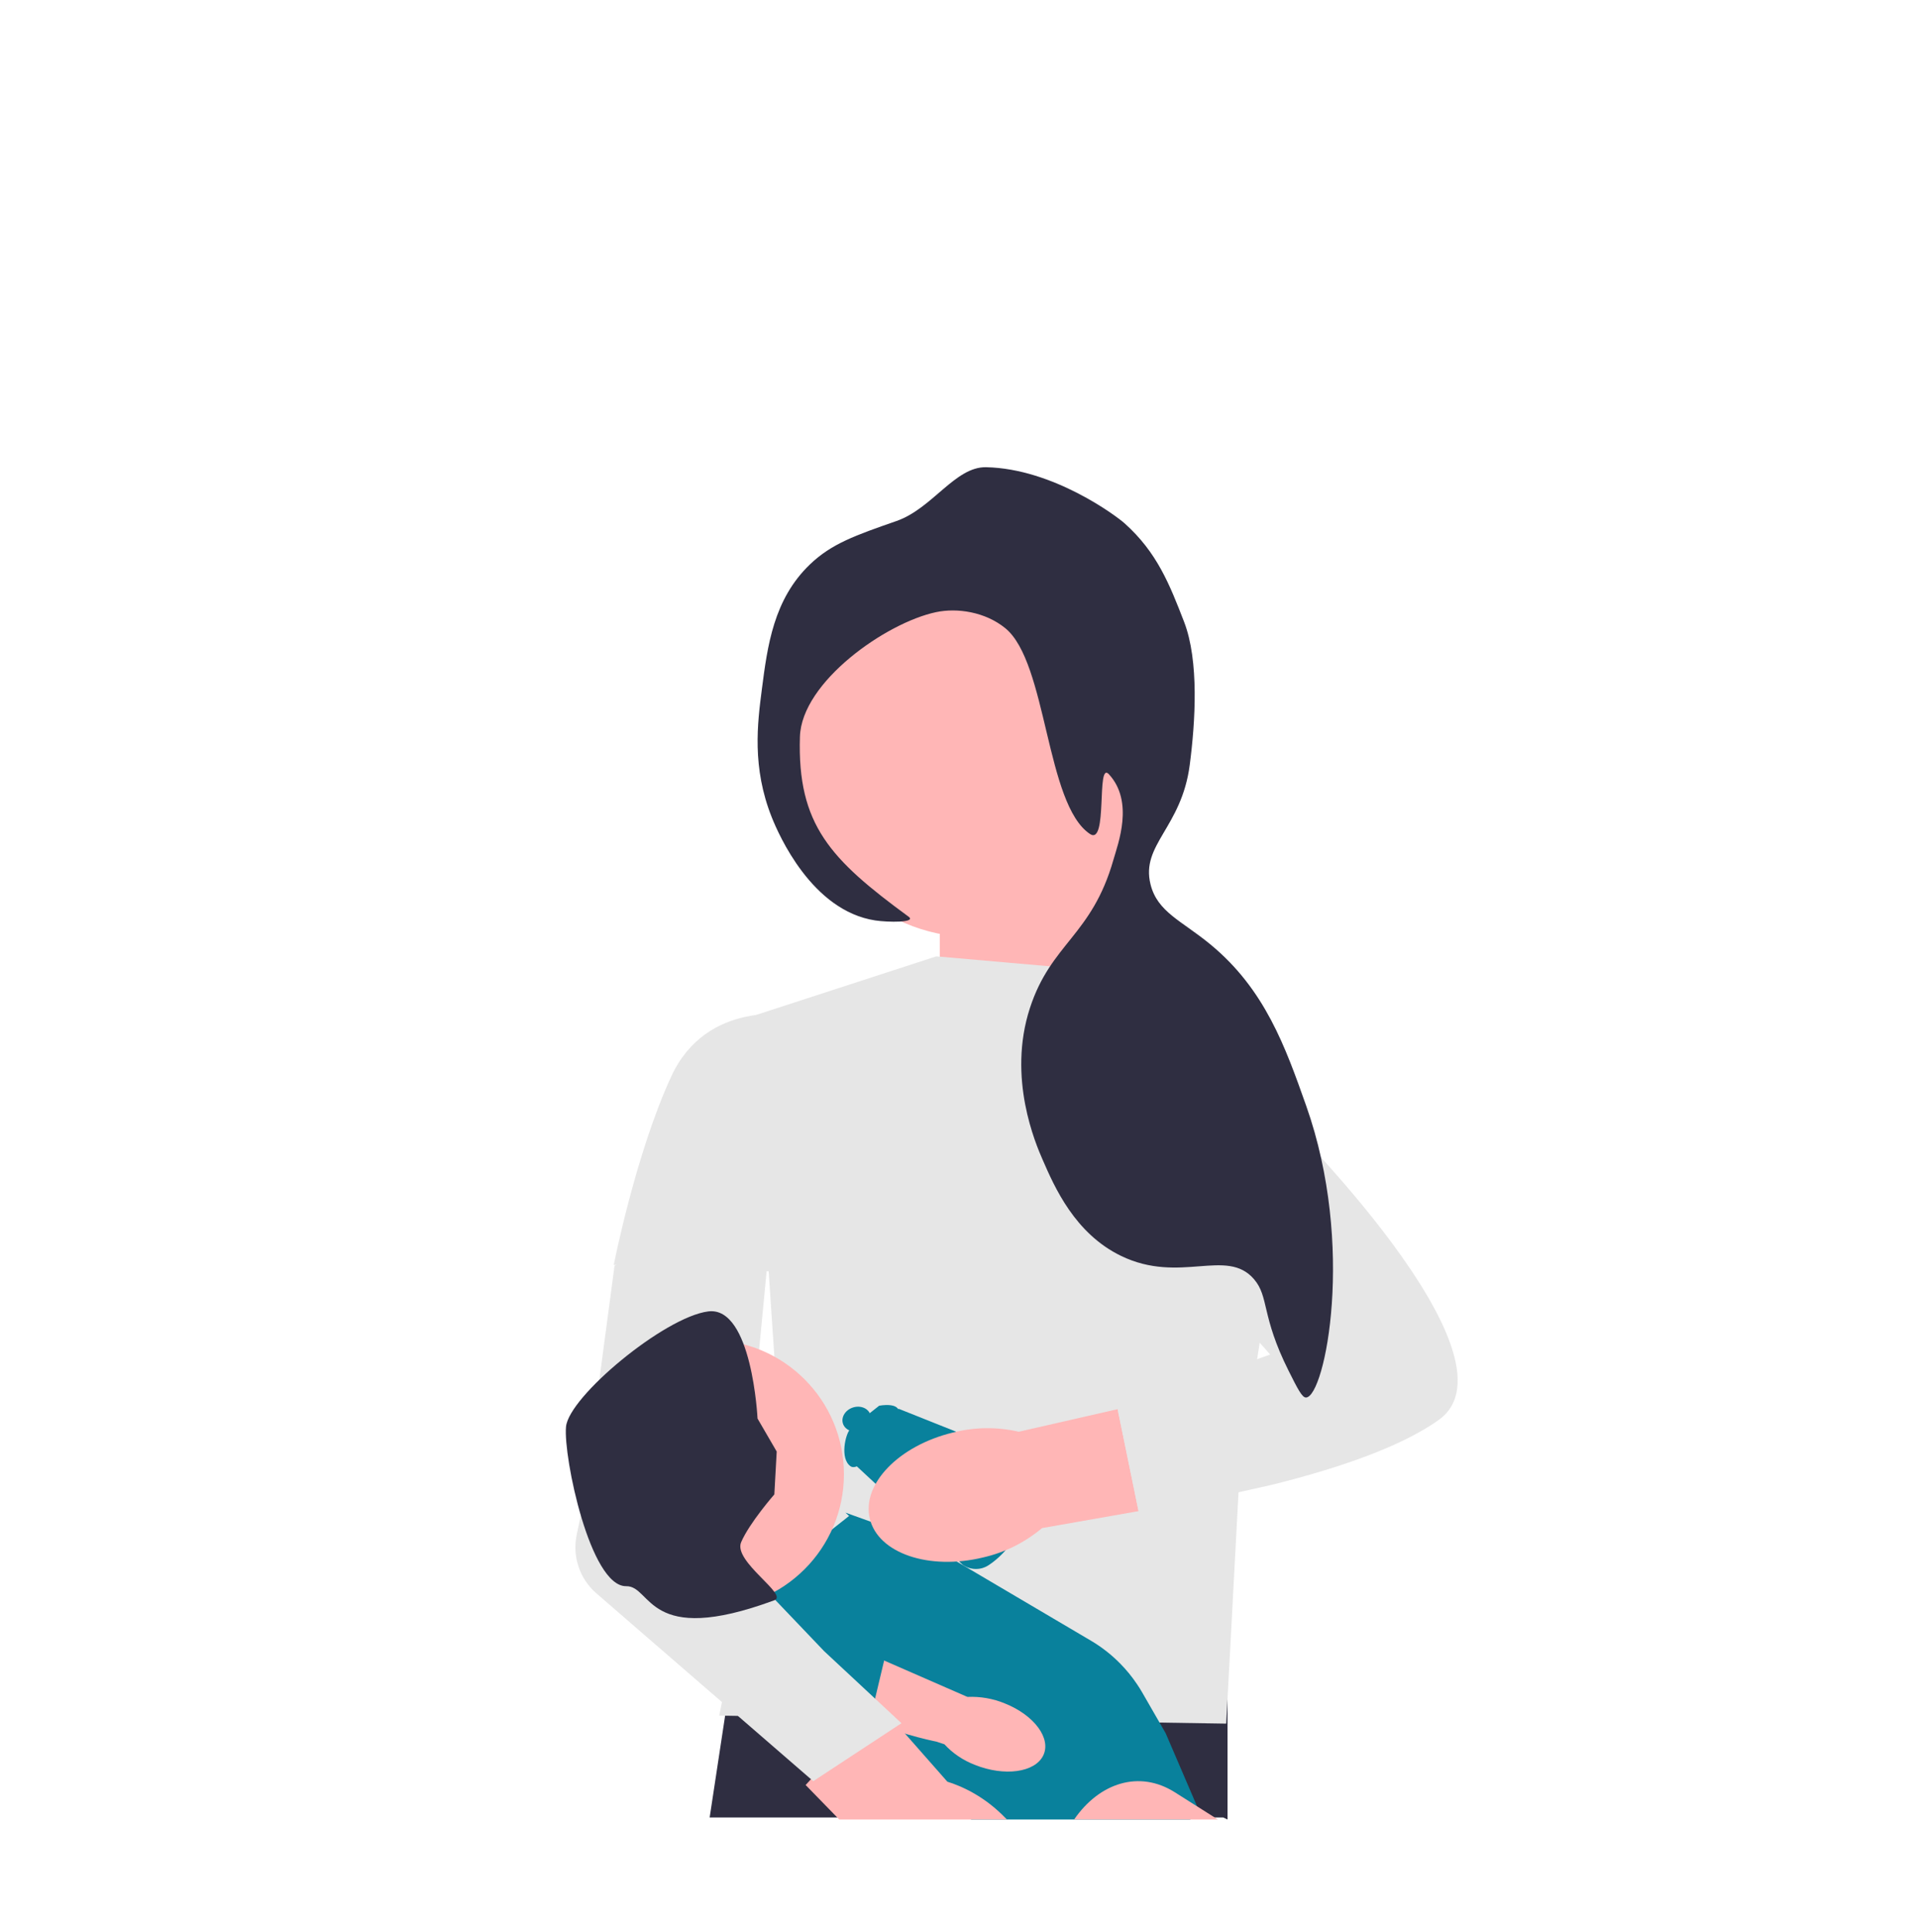 <svg xmlns="http://www.w3.org/2000/svg" fill="none" viewBox="0 0 140 141" height="141" width="140">
<path fill="#FFB6B6" d="M84 73.3L82.831 60L68.6 61.689V73.089L84 73.3Z"></path>
<path fill="#2F2E41" d="M89.6 123V132.8L89.29 132.65H51.8L52.882 125.524L53.065 124.322L53.209 123.381L60.037 123.31L60.043 123.308L62.769 123.281L63.462 123.274L64.003 123.267L72.189 123.183L83.347 123.065L89.6 123Z"></path>
<path fill="#E6E6E6" d="M68.345 69.8L83.895 71.163L94.5 81.765L90.489 107.296L89.505 125.8L52.5 125.216L56.83 103.595L54.862 74.183L68.345 69.8Z"></path>
<path fill="#09819C" d="M87.5 131.951L86.879 132.8H70.889C69.429 131.321 67.05 129.306 64.477 127.246C64.129 126.964 63.775 126.684 63.42 126.404C63.309 126.314 63.197 126.227 63.086 126.14L63.084 126.138C62.501 125.678 61.915 125.22 61.334 124.769C60.936 124.459 60.539 124.153 60.146 123.853C60.145 123.851 60.143 123.849 60.14 123.848C60.014 123.75 59.886 123.653 59.761 123.557C57.449 121.786 55.344 120.225 54.004 119.234H54.003C53.611 118.945 53.283 118.706 53.038 118.525C52.692 118.271 52.5 118.132 52.5 118.132L52.895 117.817C52.899 117.819 52.899 117.817 52.899 117.817L54.513 116.543L54.529 116.529L55.575 115.703L61.978 110.642L61.712 110.4L67.021 112.31L72.872 115.761L78.018 118.795L79.632 119.748C80.411 120.207 81.122 120.764 81.754 121.404C82.209 121.865 82.624 122.37 82.987 122.911C83.13 123.12 83.264 123.336 83.392 123.557L83.427 123.62L85.084 126.498L87.377 131.837L87.5 131.951Z"></path>
<path fill="#FFB6B6" d="M78.4 132.8H88.9L86.971 131.58L85.749 130.807C83.169 129.175 80.252 130.107 78.4 132.8Z"></path>
<path fill="#FFB6B6" d="M71.05 68.4C78.202 68.4 84 62.445 84 55.1C84 47.755 78.202 41.8 71.05 41.8C63.898 41.8 58.1 47.755 58.1 55.1C58.1 62.445 63.898 68.4 71.05 68.4Z"></path>
<path fill="#E6E6E6" d="M57.8 74.1C57.8 74.1 51.6 72.937 49 78.557C46.4 84.178 44.8 92.319 44.8 92.319L58.8 92.9L57.8 74.1Z"></path>
<path fill="#FFB6B6" d="M73.5 132.8H61.26L58.806 130.281L58.8 130.286L58.841 130.242L62.766 125.952L63.016 125.678L64.157 124.434L64.186 124.4L64.657 124.935L65.347 125.719L65.383 125.759L69.152 130.039C70.725 130.533 72.165 131.43 73.351 132.65C73.402 132.699 73.451 132.751 73.5 132.8Z"></path>
<path fill="#FFB6B6" d="M60.2 123.166L62.655 125.213C64.955 126.396 67.944 127.032 68.364 127.117L68.937 127.308C69.535 127.964 70.299 128.479 71.163 128.812C73.312 129.672 75.544 129.365 76.148 128.127C76.752 126.888 75.5 125.188 73.35 124.328C72.497 123.973 71.562 123.809 70.624 123.849L70.516 123.808L63.861 120.9"></path>
<path fill="#09819C" d="M64.26 112.5C64.645 112.5 58.1 119.847 58.1 119.847L63.773 124.4L65.8 115.876L64.26 112.5Z"></path>
<path fill="#E6E6E6" d="M65.8 125.77L63.74 123.85L63.024 123.183L60.153 120.508L58.61 118.89L56.415 116.592L55.327 115.453L54.593 114.686L53.927 113.988L54.196 111.176L54.752 105.382L55.464 97.94L56.02 92.14L56.087 91.444L53.719 88L44.856 92.382L42.496 110.108L42.095 112.018C41.763 113.599 42.313 115.236 43.529 116.289L51.669 123.338L52.714 124.241L54.265 125.586L59.362 130L65.8 125.77Z"></path>
<path fill="#FFB6B6" d="M51.8 117.4C57.212 117.4 61.6 113.012 61.6 107.6C61.6 102.188 57.212 97.8 51.8 97.8C46.388 97.8 42 102.188 42 107.6C42 113.012 46.388 117.4 51.8 117.4Z"></path>
<path fill="#2F2E41" d="M56.521 109.071L56.694 105.942L55.295 103.535C55.295 103.535 54.896 95.313 51.7 95.714C48.504 96.115 41.514 101.931 41.314 104.137C41.114 106.343 43.082 115.809 45.708 115.769C47.603 115.739 47.18 120.253 56.523 116.796C57.584 116.404 53.498 113.964 54.097 112.56C54.696 111.156 56.521 109.071 56.521 109.071Z"></path>
<path fill="#E6E6E6" d="M66.64 79.715C66.64 79.715 77.896 68.595 82.348 70.584C86.8 72.572 94.38 81.982 94.38 81.982L83.449 90.834L66.64 79.715Z"></path>
<path fill="#09819C" d="M64.172 102.597C64.172 102.597 65.735 102.294 65.605 103.167C65.475 104.04 62.896 107.584 62.087 107.018C61.279 106.452 61.726 104.644 62.04 104.333C62.354 104.023 64.172 102.597 64.172 102.597Z"></path>
<path fill="#09819C" d="M65.608 102.825C64.229 103.353 62.567 106.144 62.306 106.802L70.277 114.212C70.85 114.606 71.593 114.614 72.168 114.232C74.361 112.78 75.309 109.941 75.679 108.378C75.856 107.631 75.502 106.858 74.818 106.498C74.818 106.498 65.608 102.825 65.608 102.825Z"></path>
<path fill="#09819C" d="M62.807 104.423C63.36 104.242 63.684 103.716 63.531 103.249C63.378 102.781 62.806 102.548 62.253 102.729C61.701 102.91 61.377 103.436 61.529 103.903C61.682 104.371 62.255 104.604 62.807 104.423Z"></path>
<path fill="#FFB6B6" d="M81.579 102.848L74.363 104.496C72.778 104.131 71.129 104.152 69.553 104.555C65.595 105.511 62.881 108.327 63.489 110.845C64.097 113.363 67.797 114.629 71.754 113.673C73.341 113.312 74.818 112.577 76.062 111.529L83.106 110.291L81.578 102.842L81.579 102.848Z"></path>
<path fill="#E6E6E6" d="M93.373 81.27L83.775 88.765L92.714 98.861L81.577 102.842L83.105 110.291C84.082 110.145 86.006 109.838 88.365 109.366L92.769 108.386C97.253 107.279 102.126 105.702 105.019 103.631C111.442 99.032 93.373 81.27 93.373 81.27Z"></path>
<path fill="#2F2E41" d="M65.442 38.025C68.059 37.111 69.718 34.055 71.976 34.1C76.88 34.199 81.505 37.676 82.078 38.188C84.464 40.318 85.375 42.667 86.425 45.373C87.537 48.239 87.25 52.71 86.841 55.836C86.243 60.408 83.26 61.644 83.979 64.541C84.481 66.569 86.248 67.194 88.354 68.931C92.338 72.215 93.824 76.416 95.341 80.703C98.956 90.919 96.721 101.889 95.34 101.999C95.049 102.023 94.719 101.365 94.06 100.05C92.041 96.023 92.646 94.651 91.528 93.356C89.529 91.04 86.139 93.742 81.838 91.667C78.45 90.032 76.967 86.625 76.103 84.64C75.606 83.499 73.512 78.686 75.176 73.574C76.718 68.839 79.693 68.296 81.272 62.751C81.605 61.582 82.792 58.513 80.941 56.508C80.002 55.493 80.89 61.757 79.558 60.867C76.319 58.703 76.45 48.352 73.379 45.849C71.909 44.651 69.86 44.352 68.321 44.679C64.667 45.455 58.513 49.772 58.389 53.771C58.189 60.206 60.62 62.727 66.317 66.902C66.933 67.353 64.797 67.317 63.888 67.179C59.256 66.475 56.836 60.909 56.337 59.66C54.876 55.999 55.289 52.795 55.609 50.316C56.018 47.149 56.459 43.739 59.126 41.188C60.705 39.678 62.429 39.076 65.442 38.025Z"></path>
</svg>

